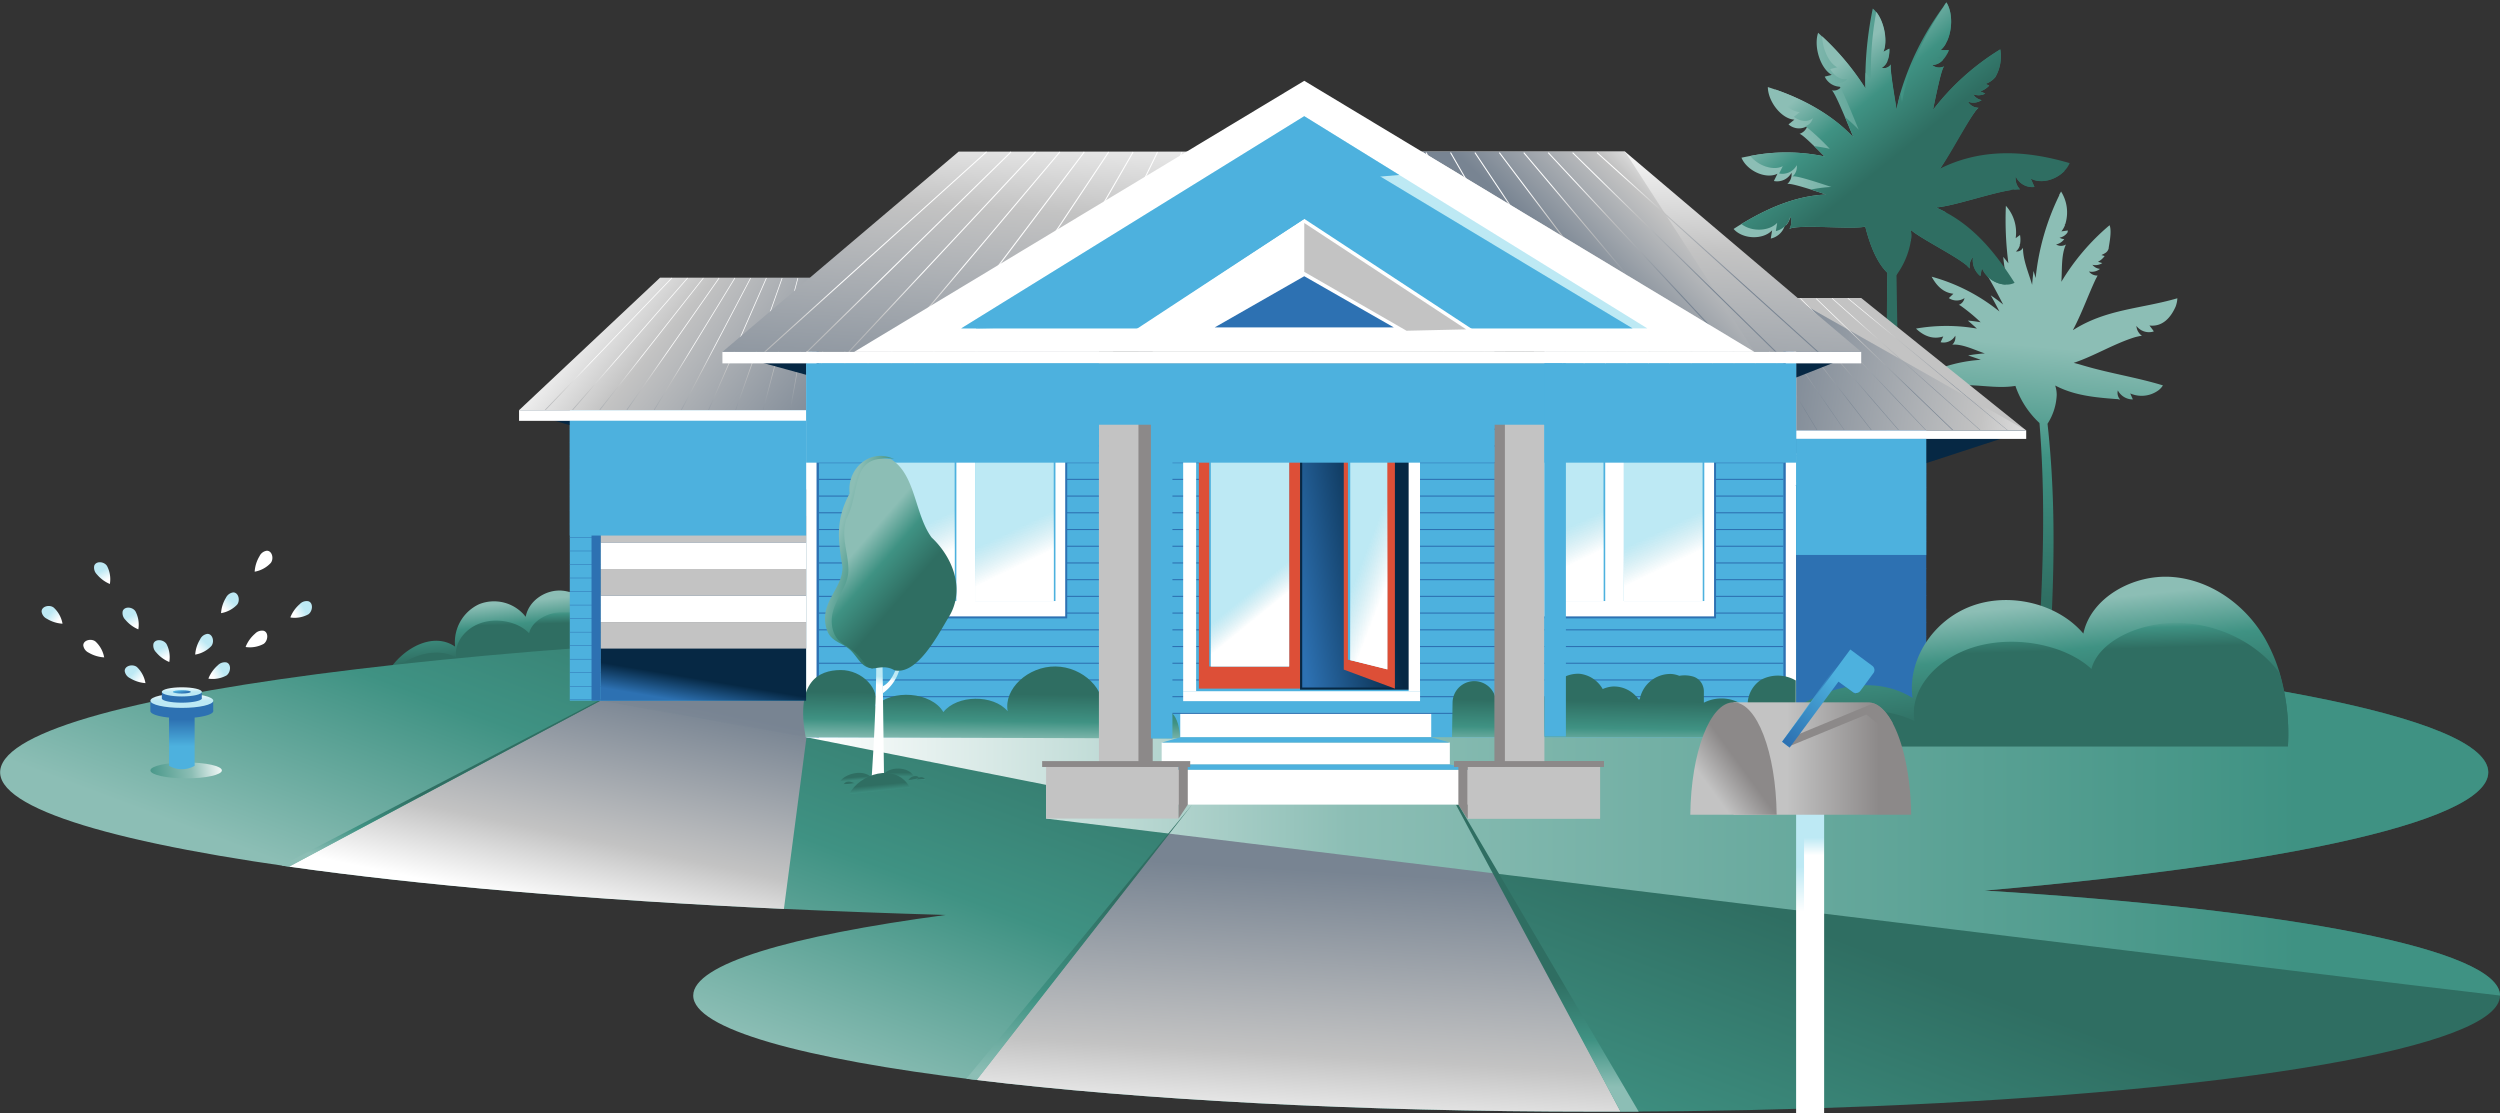 <svg xmlns="http://www.w3.org/2000/svg" xmlns:xlink="http://www.w3.org/1999/xlink" viewBox="0 0 574.56 255.83"><rect x="0" y="0" width="574.56" height="255.83" fill="#333333" stroke="none"/><defs><style>.cls-1{isolation:isolate;}.cls-2{fill:url(#New_Gradient_Swatch_7);}.cls-3{fill:url(#New_Gradient_Swatch_7-2);}.cls-4{fill:url(#New_Gradient_Swatch_7-3);}.cls-5{fill:url(#New_Gradient_Swatch_7-4);}.cls-6{fill:url(#New_Gradient_Swatch_7-5);}.cls-7{fill:url(#New_Gradient_Swatch_7-6);}.cls-8{fill:url(#New_Gradient_Swatch_12);}.cls-11,.cls-14,.cls-49,.cls-62,.cls-9{mix-blend-mode:multiply;}.cls-9{fill:url(#linear-gradient);}.cls-10{fill:url(#New_Gradient_Swatch_12-2);}.cls-11{opacity:0.47;fill:url(#New_Gradient_Swatch_12-3);}.cls-12{fill:#c3c3c3;}.cls-13{fill:#8c8989;}.cls-14{fill:url(#New_Gradient_Swatch_6);}.cls-15{fill:url(#New_Gradient_Swatch_10);}.cls-16{fill:#2d71b2;}.cls-17{fill:url(#New_Gradient_Swatch_4);}.cls-18{fill:url(#New_Gradient_Swatch_4-2);}.cls-19{fill:url(#New_Gradient_Swatch_4-3);}.cls-20{fill:url(#New_Gradient_Swatch_4-4);}.cls-21{fill:url(#New_Gradient_Swatch_4-5);}.cls-22{fill:url(#New_Gradient_Swatch_4-6);}.cls-23{fill:url(#New_Gradient_Swatch_4-7);}.cls-24{fill:url(#New_Gradient_Swatch_4-8);}.cls-25{fill:url(#New_Gradient_Swatch_4-9);}.cls-26{fill:url(#New_Gradient_Swatch_4-10);}.cls-27{fill:url(#New_Gradient_Swatch_4-11);}.cls-28{fill:url(#New_Gradient_Swatch_4-12);}.cls-29{fill:url(#New_Gradient_Swatch_4-13);}.cls-30{fill:url(#New_Gradient_Swatch_4-14);}.cls-31{fill:url(#New_Gradient_Swatch_10-2);}.cls-32{fill:url(#New_Gradient_Swatch_7-7);}.cls-33{fill:url(#New_Gradient_Swatch_7-8);}.cls-34{fill:url(#New_Gradient_Swatch_7-9);}.cls-35,.cls-62{fill:#4db1de;}.cls-36{fill:#fff;}.cls-37{fill:url(#New_Gradient_Swatch_12-4);}.cls-38{fill:url(#New_Gradient_Swatch_12-5);}.cls-39{fill:url(#New_Gradient_Swatch_12-6);}.cls-40{fill:url(#New_Gradient_Swatch_12-7);}.cls-41,.cls-46,.cls-50{fill:none;stroke:#2d71b2;}.cls-41,.cls-46,.cls-50,.cls-52{stroke-miterlimit:10;}.cls-41{stroke-width:0.11px;}.cls-42{fill:url(#New_Gradient_Swatch_12-8);}.cls-43{fill:url(#New_Gradient_Swatch_12-9);}.cls-44{fill:url(#New_Gradient_Swatch_12-10);}.cls-45{fill:#bde9f4;}.cls-46{stroke-width:0.25px;}.cls-47{fill:url(#New_Gradient_Swatch_7-10);}.cls-48{fill:url(#New_Gradient_Swatch_7-11);}.cls-50{stroke-width:0.08px;}.cls-51{fill:#dd4f37;}.cls-52{stroke:#062844;stroke-width:0.5px;fill:url(#New_Gradient_Swatch_14);}.cls-53{fill:url(#New_Gradient_Swatch_15);}.cls-54{fill:url(#New_Gradient_Swatch_15-2);}.cls-55{fill:url(#New_Gradient_Swatch_15-3);}.cls-56{fill:url(#New_Gradient_Swatch_15-4);}.cls-57{fill:url(#New_Gradient_Swatch_15-5);}.cls-58{fill:url(#New_Gradient_Swatch_15-6);}.cls-59{fill:url(#linear-gradient-2);}.cls-60{fill:url(#New_Gradient_Swatch_15-7);}.cls-61{fill:#062844;}.cls-63{fill:url(#New_Gradient_Swatch_7-12);}.cls-64{fill:url(#New_Gradient_Swatch_7-13);}.cls-65{fill:url(#New_Gradient_Swatch_7-14);}.cls-66{fill:url(#linear-gradient-3);}.cls-67{fill:url(#linear-gradient-4);}.cls-68{fill:url(#linear-gradient-5);}.cls-69{fill:url(#New_Gradient_Swatch_7-15);}.cls-70{fill:url(#New_Gradient_Swatch_7-16);}.cls-71{fill:url(#New_Gradient_Swatch_7-17);}.cls-72{fill:url(#New_Gradient_Swatch_7-18);}.cls-73{fill:url(#New_Gradient_Swatch_7-19);}.cls-74{fill:url(#New_Gradient_Swatch_7-20);}.cls-75{fill:url(#New_Gradient_Swatch_4-15);}.cls-76{fill:url(#linear-gradient-6);}.cls-77{fill:url(#linear-gradient-7);}.cls-78{fill:url(#linear-gradient-8);}.cls-79{fill:url(#linear-gradient-9);}.cls-80{fill:url(#New_Gradient_Swatch_10-3);}.cls-81{fill:url(#New_Gradient_Swatch_10-4);}</style><linearGradient id="New_Gradient_Swatch_7" x1="470.97" y1="65.25" x2="464.19" y2="141.64" gradientUnits="userSpaceOnUse"><stop offset="0.19" stop-color="#8cbeb5"/><stop offset="0.52" stop-color="#3f9283"/><stop offset="0.95" stop-color="#2f6e62"/></linearGradient><linearGradient id="New_Gradient_Swatch_7-2" x1="398.4" y1="72.11" x2="474.46" y2="72.11" xlink:href="#New_Gradient_Swatch_7"/><linearGradient id="New_Gradient_Swatch_7-3" x1="402.64" y1="23.04" x2="423.13" y2="48.21" xlink:href="#New_Gradient_Swatch_7"/><linearGradient id="New_Gradient_Swatch_7-4" x1="234.82" y1="136" x2="236.37" y2="151.15" gradientTransform="translate(-121.55)" xlink:href="#New_Gradient_Swatch_7"/><linearGradient id="New_Gradient_Swatch_7-5" x1="236.66" y1="138.91" x2="236.81" y2="143.89" gradientTransform="translate(-121.55)" xlink:href="#New_Gradient_Swatch_7"/><linearGradient id="New_Gradient_Swatch_7-6" x1="251.82" y1="297.66" x2="302.4" y2="162.78" xlink:href="#New_Gradient_Swatch_7"/><linearGradient id="New_Gradient_Swatch_12" x1="297.81" y1="262.9" x2="302.37" y2="184.3" gradientUnits="userSpaceOnUse"><stop offset="0" stop-color="#fff"/><stop offset="0.26" stop-color="#c3c3c3"/><stop offset="0.8" stop-color="#788492"/></linearGradient><linearGradient id="linear-gradient" x1="185.35" y1="187.77" x2="574.56" y2="187.77" gradientUnits="userSpaceOnUse"><stop offset="0" stop-color="#fff"/><stop offset="0.32" stop-color="#8cbeb5"/><stop offset="0.88" stop-color="#3f9283"/></linearGradient><linearGradient id="New_Gradient_Swatch_12-2" x1="122.59" y1="207.41" x2="135.82" y2="144.03" xlink:href="#New_Gradient_Swatch_12"/><linearGradient id="New_Gradient_Swatch_12-3" x1="161.68" y1="179.68" x2="161.68" y2="166.17" xlink:href="#New_Gradient_Swatch_12"/><linearGradient id="New_Gradient_Swatch_6" x1="51.73" y1="175.79" x2="30.62" y2="178.77" gradientUnits="userSpaceOnUse"><stop offset="0" stop-color="#fff"/><stop offset="0.37" stop-color="#8cbeb5"/><stop offset="0.88" stop-color="#3f9283"/></linearGradient><linearGradient id="New_Gradient_Swatch_10" x1="41.79" y1="173.68" x2="41.79" y2="163.22" gradientUnits="userSpaceOnUse"><stop offset="0.21" stop-color="#4db1de"/><stop offset="0.8" stop-color="#2d71b2"/></linearGradient><linearGradient id="New_Gradient_Swatch_4" x1="41.79" y1="159.05" x2="41.79" y2="162.31" gradientUnits="userSpaceOnUse"><stop offset="0" stop-color="#fff"/><stop offset="0.62" stop-color="#bde9f4"/></linearGradient><linearGradient id="New_Gradient_Swatch_4-2" x1="41.79" y1="157.74" x2="41.79" y2="159.82" xlink:href="#New_Gradient_Swatch_4"/><linearGradient id="New_Gradient_Swatch_4-3" x1="-7876.28" y1="-8070.35" x2="-7878.19" y2="-8073.99" gradientTransform="translate(10108 5221.04) rotate(-19.01)" xlink:href="#New_Gradient_Swatch_4"/><linearGradient id="New_Gradient_Swatch_4-4" x1="-7876.28" y1="-8070.35" x2="-7878.19" y2="-8073.99" gradientTransform="matrix(0.95, -0.33, 0.33, 0.95, 10098.48, 5215.07)" xlink:href="#New_Gradient_Swatch_4"/><linearGradient id="New_Gradient_Swatch_4-5" x1="-7876.28" y1="-8070.35" x2="-7878.19" y2="-8073.99" gradientTransform="translate(10088.91 5207.35) rotate(-19.01)" xlink:href="#New_Gradient_Swatch_4"/><linearGradient id="New_Gradient_Swatch_4-6" x1="38.22" y1="151.22" x2="36.31" y2="147.58" xlink:href="#New_Gradient_Swatch_4"/><linearGradient id="New_Gradient_Swatch_4-7" x1="-7875.78" y1="-8075.79" x2="-7877.69" y2="-8079.42" gradientTransform="translate(7906.93 8219.52)" xlink:href="#New_Gradient_Swatch_4"/><linearGradient id="New_Gradient_Swatch_4-8" x1="-7875.78" y1="-8075.78" x2="-7877.69" y2="-8079.42" gradientTransform="translate(7900.38 8209.09)" xlink:href="#New_Gradient_Swatch_4"/><linearGradient id="New_Gradient_Swatch_4-9" x1="-7893.07" y1="-8091.07" x2="-7894.98" y2="-8094.7" gradientTransform="translate(-7855.25 8235.57) rotate(88.66)" xlink:href="#New_Gradient_Swatch_4"/><linearGradient id="New_Gradient_Swatch_4-10" x1="-7893.07" y1="-8091.07" x2="-7894.98" y2="-8094.7" gradientTransform="matrix(0.02, 1, -1, 0.02, -7846.7, 8228.3)" xlink:href="#New_Gradient_Swatch_4"/><linearGradient id="New_Gradient_Swatch_4-11" x1="-7893.07" y1="-8091.07" x2="-7894.98" y2="-8094.7" gradientTransform="translate(-7836.41 8221.48) rotate(88.66)" xlink:href="#New_Gradient_Swatch_4"/><linearGradient id="New_Gradient_Swatch_4-12" x1="-7888.02" y1="-8090.54" x2="-7889.93" y2="-8094.17" gradientTransform="translate(-5034.42 10242.7) rotate(70.99)" xlink:href="#New_Gradient_Swatch_4"/><linearGradient id="New_Gradient_Swatch_4-13" x1="-7888.02" y1="-8090.54" x2="-7889.93" y2="-8094.17" gradientTransform="translate(-5028.45 10233.2) rotate(70.99)" xlink:href="#New_Gradient_Swatch_4"/><linearGradient id="New_Gradient_Swatch_4-14" x1="-7888.02" y1="-8090.54" x2="-7889.93" y2="-8094.17" gradientTransform="matrix(0.33, 0.95, -0.95, 0.33, -5020.73, 10223.59)" xlink:href="#New_Gradient_Swatch_4"/><linearGradient id="New_Gradient_Swatch_10-2" x1="41.56" y1="158.16" x2="41.99" y2="159.75" xlink:href="#New_Gradient_Swatch_10"/><linearGradient id="New_Gradient_Swatch_7-7" x1="248.08" y1="256.56" x2="248.08" y2="203.98" xlink:href="#New_Gradient_Swatch_7"/><linearGradient id="New_Gradient_Swatch_7-8" x1="355.05" y1="255.7" x2="355.57" y2="223.43" xlink:href="#New_Gradient_Swatch_7"/><linearGradient id="New_Gradient_Swatch_7-9" x1="101.04" y1="200.02" x2="101.33" y2="181.89" xlink:href="#New_Gradient_Swatch_7"/><linearGradient id="New_Gradient_Swatch_12-4" x1="480.54" y1="93.45" x2="387.13" y2="80.11" xlink:href="#New_Gradient_Swatch_12"/><linearGradient id="New_Gradient_Swatch_12-5" x1="135.98" y1="65.1" x2="197.11" y2="116.04" xlink:href="#New_Gradient_Swatch_12"/><linearGradient id="New_Gradient_Swatch_12-6" x1="200.71" y1="74.36" x2="204.14" y2="98.59" xlink:href="#New_Gradient_Swatch_12"/><linearGradient id="New_Gradient_Swatch_12-7" x1="380.43" y1="79.02" x2="383.86" y2="103.25" xlink:href="#New_Gradient_Swatch_12"/><linearGradient id="New_Gradient_Swatch_12-8" x1="300.1" y1="26.67" x2="294.27" y2="125.05" xlink:href="#New_Gradient_Swatch_12"/><linearGradient id="New_Gradient_Swatch_12-9" x1="385.44" y1="36.72" x2="355.6" y2="67.53" xlink:href="#New_Gradient_Swatch_12"/><linearGradient id="New_Gradient_Swatch_12-10" x1="292.72" y1="51.25" x2="297.89" y2="87.89" xlink:href="#New_Gradient_Swatch_12"/><linearGradient id="New_Gradient_Swatch_7-10" x1="373.21" y1="175" x2="373.38" y2="160.44" xlink:href="#New_Gradient_Swatch_7"/><linearGradient id="New_Gradient_Swatch_7-11" x1="227.84" y1="173.32" x2="228.01" y2="158.73" xlink:href="#New_Gradient_Swatch_7"/><linearGradient id="New_Gradient_Swatch_14" x1="326.43" y1="122.8" x2="290.54" y2="128.36" gradientUnits="userSpaceOnUse"><stop offset="0.25" stop-color="#062844"/><stop offset="0.85" stop-color="#2d71b2"/></linearGradient><linearGradient id="New_Gradient_Swatch_15" x1="354.74" y1="113.26" x2="364.97" y2="134.47" gradientUnits="userSpaceOnUse"><stop offset="0.41" stop-color="#f2f2f2" stop-opacity="0"/><stop offset="0.75" stop-color="#fff"/></linearGradient><linearGradient id="New_Gradient_Swatch_15-2" x1="377.51" y1="113.26" x2="387.74" y2="134.47" xlink:href="#New_Gradient_Swatch_15"/><linearGradient id="New_Gradient_Swatch_15-3" x1="422.98" y1="104.45" x2="427.23" y2="113.25" xlink:href="#New_Gradient_Swatch_15"/><linearGradient id="New_Gradient_Swatch_15-4" x1="205.62" y1="113.26" x2="215.85" y2="134.47" xlink:href="#New_Gradient_Swatch_15"/><linearGradient id="New_Gradient_Swatch_15-5" x1="228.39" y1="113.26" x2="238.62" y2="134.47" xlink:href="#New_Gradient_Swatch_15"/><linearGradient id="New_Gradient_Swatch_15-6" x1="306.68" y1="121.15" x2="326.61" y2="128.88" xlink:href="#New_Gradient_Swatch_15"/><linearGradient id="linear-gradient-2" x1="159.95" y1="146.79" x2="157.07" y2="163.86" gradientUnits="userSpaceOnUse"><stop offset="0.52" stop-color="#062844"/><stop offset="0.85" stop-color="#2d71b2"/></linearGradient><linearGradient id="New_Gradient_Swatch_15-7" x1="288.72" y1="126.35" x2="298.99" y2="138.99" xlink:href="#New_Gradient_Swatch_15"/><linearGradient id="New_Gradient_Swatch_7-12" x1="460.93" y1="133.51" x2="464.31" y2="166.45" xlink:href="#New_Gradient_Swatch_7"/><linearGradient id="New_Gradient_Swatch_7-13" x1="465.03" y1="139.58" x2="465.37" y2="150.34" xlink:href="#New_Gradient_Swatch_7"/><linearGradient id="New_Gradient_Swatch_7-14" x1="206.35" y1="180.73" x2="206.35" y2="177.38" xlink:href="#New_Gradient_Swatch_7"/><linearGradient id="linear-gradient-3" x1="204.24" y1="158.68" x2="206.02" y2="153.72" gradientUnits="userSpaceOnUse"><stop offset="0.43" stop-color="#fff"/><stop offset="0.62" stop-color="#bde9f4"/></linearGradient><linearGradient id="linear-gradient-4" x1="196.86" y1="179.96" x2="196.74" y2="178.53" gradientUnits="userSpaceOnUse"><stop offset="0" stop-color="#8cbeb5"/><stop offset="0.27" stop-color="#3f9283"/><stop offset="0.95" stop-color="#2f6e62"/></linearGradient><linearGradient id="linear-gradient-5" x1="202.54" y1="162.07" x2="203.76" y2="151.61" xlink:href="#linear-gradient-3"/><linearGradient id="New_Gradient_Swatch_7-15" x1="187.68" y1="124.84" x2="208.68" y2="131.32" xlink:href="#New_Gradient_Swatch_7"/><linearGradient id="New_Gradient_Swatch_7-16" x1="194.76" y1="122.97" x2="209.65" y2="135.87" xlink:href="#New_Gradient_Swatch_7"/><linearGradient id="New_Gradient_Swatch_7-17" x1="202.37" y1="183.98" x2="202.02" y2="180.16" xlink:href="#New_Gradient_Swatch_7"/><linearGradient id="New_Gradient_Swatch_7-18" x1="209.99" y1="179.89" x2="209.9" y2="178.97" xlink:href="#New_Gradient_Swatch_7"/><linearGradient id="New_Gradient_Swatch_7-19" x1="195.23" y1="180.59" x2="195.18" y2="180" xlink:href="#New_Gradient_Swatch_7"/><linearGradient id="New_Gradient_Swatch_7-20" x1="211.69" y1="179.51" x2="211.64" y2="178.96" xlink:href="#New_Gradient_Swatch_7"/><linearGradient id="New_Gradient_Swatch_4-15" x1="414.74" y1="209.53" x2="414.18" y2="192.81" xlink:href="#New_Gradient_Swatch_4"/><linearGradient id="linear-gradient-6" x1="416.92" y1="205.74" x2="416.92" y2="184.41" xlink:href="#linear-gradient-3"/><linearGradient id="linear-gradient-7" x1="398.4" y1="174.33" x2="439.23" y2="174.33" gradientUnits="userSpaceOnUse"><stop offset="0.3" stop-color="#c3c3c3"/><stop offset="0.82" stop-color="#8c8989"/></linearGradient><linearGradient id="linear-gradient-8" x1="437.97" y1="158.55" x2="417.3" y2="171.41" gradientUnits="userSpaceOnUse"><stop offset="0.05" stop-color="#c3c3c3"/><stop offset="0.2" stop-color="#8c8989"/></linearGradient><linearGradient id="linear-gradient-9" x1="389.06" y1="184.29" x2="402.65" y2="174.36" xlink:href="#linear-gradient-7"/><linearGradient id="New_Gradient_Swatch_10-3" x1="416.08" y1="170.8" x2="425.96" y2="149.73" xlink:href="#New_Gradient_Swatch_10"/><linearGradient id="New_Gradient_Swatch_10-4" x1="427.92" y1="152.52" x2="405.83" y2="174.61" xlink:href="#New_Gradient_Swatch_10"/></defs><g class="cls-1"><g id="Palm_Trees" data-name="Palm Trees"><path class="cls-2" d="M500.41,68.55a6.23,6.23,0,0,1-.41,1.94c-1.13,2.53-3,4.66-6,4.32.34.46.71.9,1,1.36A3.61,3.61,0,0,1,491,74.9a3,3,0,0,0,1.28,2.28c-.34,0-.78.12-1.1.19s-.42.1-.72.19c-4.81,1.54-9.11,4.23-13.88,5.84.69.16,1.43.37,2.1.57,6.1,1.82,12.35,2.75,18.41,4.6a4,4,0,0,1-1.27,1.3,6.52,6.52,0,0,1-6.24.55c.2.46.4.92.61,1.38a3.89,3.89,0,0,1-3.46-2.07,2.24,2.24,0,0,0,.54,2.1c-.17,0-.53-.09-.66-.11l-.21,0c-4.89-.38-9.67-.8-14.07-3.12a6.75,6.75,0,0,1,.35,2.22,13.22,13.22,0,0,1-2.11,6.57s0,0,0,0c2.5,22.69,1.16,44.29-.46,67l-2.7-.3c1.65-22.66,3.15-44.14,1.31-66.87a20.75,20.75,0,0,1-5.53-8.53c-4.88.81-9.86-.76-14.67.11a2.6,2.6,0,0,0,.09-2.26,2.93,2.93,0,0,1-.84,1.62,1.41,1.41,0,0,1-.23.18,4.7,4.7,0,0,1-1.59.81l.21-1.58a5.79,5.79,0,0,1-6.84.24,34.4,34.4,0,0,1,15.93-5.12l-2.92-1a35.62,35.62,0,0,1,3.84-.47c-2.17-.69-5.17-2.24-7.49-2a2.34,2.34,0,0,0,.69-2.07A3.08,3.08,0,0,1,446,78.65l.61-1.33c-2.41.77-4.5-.12-6.27-1.8a40.5,40.5,0,0,1,14,0c-.68-.62-1.38-1.24-2.08-1.84a29.4,29.4,0,0,1,2.95.39,41.71,41.71,0,0,0-4.63-3.82c-.13-.08-.14,0-.19-.1s-.29-.05-.24-.07a2.09,2.09,0,0,0,1.34-1.57,3.23,3.23,0,0,1-3.6,0l1.05-1c-2.39-.25-3.91-1.91-5-3.92a42.67,42.67,0,0,1,15.58,8c-.64-1.24-1.29-2.48-2-3.71A32.66,32.66,0,0,1,460.38,70c-1.34-2.58-2.7-5.2-4.24-7.64l-.14-.21c-.18-.26-.34-.6-.63-.72a1.83,1.83,0,0,0,1.8-.89c-1.43.34-2.5-.51-3.41-1.54l1.29-.47c-2.12-1.21-3-3.29-3.51-5.59a56.7,56.7,0,0,1,9.23,9.09c-.15-1-.28-2-.38-3,.41.49.8,1,1.19,1.49A76.86,76.86,0,0,1,461,47.29a9.16,9.16,0,0,1,2.25,7.45l1-.74a6.21,6.21,0,0,1,0,2.15c0,.08-.13.08-.14.12s.12,0,.12,0a2.71,2.71,0,0,1-.92,1.52,1.6,1.6,0,0,0,1.63-.87c-.06,2.78,1.34,5.91,2.09,8.54.08-1.06.19-2.13.33-3.19l.48,1.63a56.12,56.12,0,0,1,5.42-19l0-.1c0-.08.14-.28.21-.39l.21-.4a9,9,0,0,1,1,7.41c0,.1-.18.12-.15.2s.07,0,.1,0a5.23,5.23,0,0,1-.88,1.56c.5-.07,1-.15,1.52-.21-.08.16-.05.4-.16.53a2.85,2.85,0,0,1-1.78,1.13,2.42,2.42,0,0,0,1.08.32,3,3,0,0,1-1.87,1.23,2.14,2.14,0,0,0,2.27,0c-1.15,2.4-.86,6-1.06,8.58a51.78,51.78,0,0,1,11.08-13c.55,1.3-.06,4.22-.19,5.12-.1.7,0,.16,0,.17-.29,1-.93,1.18-1.68,1.57l.74.22a4.39,4.39,0,0,1-1.54,1.33l1,.29a2.88,2.88,0,0,1-2.28.39,2.54,2.54,0,0,0,1.75.95,3,3,0,0,1-2.55.59,2.41,2.41,0,0,0,2,.94c-.19.37-.34.63-.52,1-1.76,3.78-3.17,7.8-5.13,11.48,0,0,0,0,0,.06C484.06,71,492,71,500.41,68.55Z"/><path class="cls-3" d="M474.46,39.23a.3.3,0,0,1,0,.08c-2.06,2.13-5.52,3-7.73,1.71l.85,1.95a4.2,4.2,0,0,1-4.31-2.45,3.61,3.61,0,0,0,1,3,8.52,8.52,0,0,0-1.29.05,3.72,3.72,0,0,1-.93-1.34,3.9,3.9,0,0,0,.1,1.45c-4.78.74-13.36,3.74-17.22,4,.8.35,1.58.73,2.33,1.14a23,23,0,0,1-3.53.59c7.62,3.3,12.85,9.34,17.24,16a6.28,6.28,0,0,1-5.47-3.8c-.12.61-.24,1.22-.35,1.83a4.65,4.65,0,0,1-1.69-4.36,3.17,3.17,0,0,0-.75,2.64,4.23,4.23,0,0,0-.52-.52,2.63,2.63,0,0,1,.06-.39L452,61c-2.74-2.31-10.56-6.16-12.86-8.17a8,8,0,0,1,0,2.63,13.8,13.8,0,0,1-1.2-.9c.56,2.85-1.15,7.56-3.23,10.3h-.06c.21,13.57.69,42.22,1.62,78.76h-2c-.6-30-.83-56.6-.47-80.91-2.91-2.82-4.36-7.77-5.1-10.64-2.67.72-15.65-.59-17.44.54a3.2,3.2,0,0,0,.2-2.86,3.76,3.76,0,0,1-1.07,2.1c0-.12-.08-.25-.13-.37a3.3,3.3,0,0,1-.15.62,4.36,4.36,0,0,1-3.15,2.73c.11-.63.21-1.27.32-1.9-2.09,2.24-6.76,2.08-8.86-.31.6-.39,1.21-.78,1.83-1.15C406,48,412.59,45,419.68,44.71c-1.11-.37-2.31-.77-3.47-1.14-2.7-.85-5.14-1.53-5.48-1.25a3,3,0,0,0,1-2.62,3.74,3.74,0,0,1-4.05,1.9l.83-1.68c-2.6,1.33-7-.61-8.28-3.68.67-.14,1.34-.27,2-.39a42.69,42.69,0,0,1,17.07.1c-.79-.81-1.6-1.62-2.36-2.36-1.68-1.64-3.08-2.89-3.41-2.82a2.75,2.75,0,0,0,1.86-1.88,2,2,0,0,1-.35.25,3.64,3.64,0,0,1-4-.55l1.36-1.1c-2.83-.1-6.05-4-6.11-7.48.55.17,1.1.36,1.66.55,6.26,2.17,12.91,5.61,18,11-.57-1.39-1.25-3-1.93-4.64-1.33-3.15-2.65-6.06-3.07-6.17a2.13,2.13,0,0,0,2-.55,2.08,2.08,0,0,0,.32-.34,1.43,1.43,0,0,1-.46.07,4,4,0,0,1-3.44-2.32l1.62-.4c-2.57-1.38-4.23-6.48-3.14-9.68l.87.82a59.62,59.62,0,0,1,10,12q-.08-1.84,0-3.66a81.42,81.42,0,0,1,1.69-14.72,5.4,5.4,0,0,1,.75.76c1.84,2.28,2.71,6.69,1.65,9.2l1.37-.75a6.85,6.85,0,0,1-.34,2.58.88.88,0,0,1-.05.15,3.07,3.07,0,0,1-1.36,1.7,1.88,1.88,0,0,0,2.13-.83c-.34.49.57,6.05,1.3,10.43.24-1.26.53-2.51.87-3.74A64.4,64.4,0,0,1,446.6,1.58l.07-.11L447,1l.33-.45c1.48,2.34,1.39,6.33.1,9a2,2,0,0,1-.1.21A5.55,5.55,0,0,1,446,11.52l1.88,0a5.93,5.93,0,0,1-.26.63,6.05,6.05,0,0,1-1.08,1.61,3.45,3.45,0,0,1-2.47,1.19,2.49,2.49,0,0,0,2.77.27c-.56.29-1.68,5.56-2.6,10.06a56.79,56.79,0,0,1,15.47-13.93,9.46,9.46,0,0,1-1.14,6.38h0a5.23,5.23,0,0,1-2.26,1.56l.86.37A5,5,0,0,1,455.11,21l1.15.5a3.24,3.24,0,0,1-2.79.14A2.8,2.8,0,0,0,455.42,23a3.34,3.34,0,0,1-3.15.34,2.74,2.74,0,0,0,2.22,1.41.87.87,0,0,0,.28,0,5.27,5.27,0,0,0-1,1.14c-2.08,2.75-5.62,9.32-7.83,12.79a.09.09,0,0,0,0,.05,18.15,18.15,0,0,1-1.22,1.74C454.53,35.6,464.75,36.38,474.46,39.23Z"/><path class="cls-4" d="M475.66,37.49a6.06,6.06,0,0,1-1.24,1.82c-2.06,2.13-5.52,3-7.73,1.71l.85,1.95a4.2,4.2,0,0,1-4.31-2.45,3.61,3.61,0,0,0,1,3,8.52,8.52,0,0,0-1.29.05c-.26,0-.53.06-.83.11-4.78.74-13.36,3.74-17.22,4,.8.35,1.58.73,2.33,1.14C454.1,52.5,458.89,58.52,463,65a4.21,4.21,0,0,1-2.06.41,6.28,6.28,0,0,1-5.47-3.8c-.12.61-.24,1.22-.35,1.83a4.65,4.65,0,0,1-1.69-4.36,3.17,3.17,0,0,0-.75,2.64,4.23,4.23,0,0,0-.52-.52L452,61c-2.74-2.31-10.56-6.16-12.86-8.17a8,8,0,0,1,0,2.63,18.3,18.3,0,0,1-3.23,7.67l-.05,0c.21,13.79.71,43.13,1.65,80.5h-3.28c-.6-30-.83-56.6-.47-80.91-2.91-2.82-4.36-7.77-5.1-10.64-2.67.72-15.65-.59-17.44.54a3.2,3.2,0,0,0,.2-2.86,3.76,3.76,0,0,1-1.07,2.1,2.18,2.18,0,0,1-.28.25,4.55,4.55,0,0,1-1.94,1c.1-.64.21-1.27.31-1.9-1.89,2-5.94,2.09-8.23.27C406,48,412.59,45,419.68,44.71c-1.11-.37-2.31-.77-3.47-1.14a30.25,30.25,0,0,1,4.68-.6c-3.7-1.23-8.48-2.78-8.95-2.38a3,3,0,0,0,1-2.63,3.74,3.74,0,0,1-4.05,1.91c.28-.56.56-1.12.83-1.68-2.19,1.12-5.64-.09-7.46-2.34a42.69,42.69,0,0,1,17.07.1c-.79-.81-1.6-1.62-2.36-2.36a34.47,34.47,0,0,1,3.56.62,55.93,55.93,0,0,0-5.25-4.94l-.21-.13a.54.54,0,0,0-.31-.1,2.55,2.55,0,0,0,1.86-1.88c-1.09.94-2.86.82-4.35-.3l1.37-1.11c-2.21-.08-4.66-2.49-5.66-5.19,6.26,2.17,12.91,5.61,18,11-.57-1.39-1.25-3-1.93-4.64a34.13,34.13,0,0,1,3.13,2.9c-1.27-3.08-3.08-7.53-4.18-9.62-.05-.1-.09-.19-.14-.27-.3-.54-.53-.88-.67-.91a2.2,2.2,0,0,0,2.33-.89c-1.31.37-2.9-.54-3.9-2.25l1.62-.41c-1.95-1-3.38-4.24-3.47-7.12a59.62,59.62,0,0,1,10,12q-.08-1.84,0-3.66c.42.63.84,1.27,1.24,1.92a74,74,0,0,1,1.2-15.88c1.84,2.28,2.71,6.69,1.65,9.2l1.37-.75a6.85,6.85,0,0,1-.34,2.58l-.21.12.16,0a3.07,3.07,0,0,1-1.36,1.7,1.88,1.88,0,0,0,2.13-.83c-.34.49.57,6.05,1.3,10.43.24-1.26.53-2.51.87-3.74.12.68.23,1.35.34,2,1.51-8.1,5.3-15.56,9.55-21.86l.07-.11L447,1l.33-.45c1.48,2.34,1.39,6.33.1,9a1.45,1.45,0,0,1-.22.21h.12A5.55,5.55,0,0,1,446,11.52l1.88,0a5.93,5.93,0,0,1-.26.63,3.36,3.36,0,0,1-2.35,1.07,2.68,2.68,0,0,0,1.27.54,3.45,3.45,0,0,1-2.47,1.19,2.49,2.49,0,0,0,2.77.27c-.56.29-1.68,5.56-2.6,10.06a56.79,56.79,0,0,1,15.47-13.93,9.46,9.46,0,0,1-1.14,6.38h0a5.23,5.23,0,0,1-2.26,1.56l.86.37A5,5,0,0,1,455.11,21l1.15.5a3.24,3.24,0,0,1-2.79.14A2.8,2.8,0,0,0,455.42,23a3.34,3.34,0,0,1-3.15.34,2.74,2.74,0,0,0,2.22,1.41c-.24.35-.5.73-.77,1.15-2.6,4-6.25,10.87-7.83,12.79a.09.09,0,0,0,0,.05C455.74,33.86,466,34.65,475.66,37.49Z"/></g><g id="House"><path class="cls-5" d="M140.27,153.77H89.59c3.38-5,10.08-8.57,15-5.16a9.63,9.63,0,0,1,5.57-9.77,9.23,9.23,0,0,1,10.66,2.92c.7-3.82,4.76-6.4,8.53-6s7,3.2,8.77,6.67a19.21,19.21,0,0,1,1.34,3.55A25.38,25.38,0,0,1,140.27,153.77Z"/><path class="cls-6" d="M140.27,153.77H90.78c3.73-3.23,9.59-5.1,14.06-2.69-.51-3.26,2-6.67,5.76-7.92s8.54-.23,11,2.37c.72-3.1,4.93-5.19,8.84-4.89a12.09,12.09,0,0,1,9,5.31A25.38,25.38,0,0,1,140.27,153.77Z"/><path class="cls-7" d="M574.56,228.8c0,11.91-60.63,22-144.36,25.44-18.28.75-37.66,1.18-57.75,1.25h-5.51c-55.16,0-105.31-2.77-142.49-7.28-40.1-4.87-65.13-11.77-65.13-19.42,0-7.19,22.07-13.71,58-18.51q-19.15-.56-37.13-1.39c-44.84-2.09-83.71-5.47-113.74-9.72-45.5-6.45-70.74-14.9-65.81-23.91,9.81-18,137.28-31.62,285.31-31.62,42,0,82.35,1.1,118.83,3.09,92.07,5,159.46,15.67,166.49,28.53,6.5,11.88-39.46,22.79-115.13,29.41C526.15,209,574.56,218.15,574.56,228.8Z"/><path class="cls-8" d="M372.45,255.49h-5.51c-55.16,0-105.31-2.77-142.49-7.28l46.8-60.09v-3.21h63.92Z"/><path class="cls-9" d="M574.56,228.8c-18.41-2-334.15-40.67-334.15-40.67v-7.75l-55.06-10.94,101.92-20.75,117.48-1.95c92.07,5,159.46,15.67,166.49,28.53,6.5,11.88-39.46,22.79-115.13,29.41C526.15,209,574.56,218.15,574.56,228.8Z"/><path class="cls-10" d="M185.35,169.44l-5.19,39.46c-44.84-2.09-83.71-5.47-113.74-9.72L138,161h47.24Z"/><polygon class="cls-11" points="138.02 161.03 185.35 169.44 185.26 161.03 138.02 161.03"/><rect class="cls-12" x="337.29" y="176.27" width="30.44" height="11.86"/><polyline class="cls-13" points="337.29 188.13 335.17 184.92 335.17 176.27 337.29 176.27 337.29 188.13"/><rect class="cls-13" x="334.61" y="174.92" width="34.03" height="1.35"/><ellipse class="cls-14" cx="42.78" cy="177.06" rx="8.21" ry="1.83"/><path class="cls-15" d="M44.73,176a5.88,5.88,0,0,1-5.88,0V163.36h5.88Z"/><path class="cls-16" d="M49,163.23v-2H34.56v2.18c0,.91,3.24,1.65,7.23,1.65s7.23-.74,7.23-1.65A.31.31,0,0,0,49,163.23Z"/><ellipse class="cls-17" cx="41.79" cy="161.04" rx="7.23" ry="1.65"/><path class="cls-16" d="M46.38,160.4v-1.3H37.19v1.39c0,.58,2.06,1,4.6,1s4.61-.47,4.61-1A.29.29,0,0,0,46.38,160.4Z"/><ellipse class="cls-18" cx="41.79" cy="159.01" rx="4.6" ry="1.05"/><path class="cls-19" d="M33.43,157a7.9,7.9,0,0,1-3.53-1.13,2.17,2.17,0,0,1-1.24-1.67c0-1.23,1.86-1.66,2.82-.89A6.65,6.65,0,0,1,33.43,157"/><path class="cls-20" d="M23.91,151.08A7.86,7.86,0,0,1,20.38,150a2.17,2.17,0,0,1-1.24-1.68c0-1.22,1.86-1.65,2.81-.88a6.57,6.57,0,0,1,2,3.69"/><path class="cls-21" d="M14.32,143.34a7.8,7.8,0,0,1-3.53-1.12,2.15,2.15,0,0,1-1.23-1.68c0-1.22,1.86-1.66,2.81-.88a6.63,6.63,0,0,1,2,3.68"/><path class="cls-22" d="M38.89,152.14a7.91,7.91,0,0,1-3-2.21,2.19,2.19,0,0,1-.62-2c.4-1.16,2.3-1,3,.08a6.57,6.57,0,0,1,.64,4.12"/><path class="cls-23" d="M31.82,144.66a8,8,0,0,1-3-2.21,2.19,2.19,0,0,1-.62-2c.41-1.16,2.3-1,2.95.08a6.57,6.57,0,0,1,.64,4.12"/><path class="cls-24" d="M25.28,134.23a7.91,7.91,0,0,1-3-2.21,2.19,2.19,0,0,1-.62-2c.4-1.16,2.3-1,2.95.08a6.57,6.57,0,0,1,.64,4.12"/><path class="cls-25" d="M47.91,155.91a7.91,7.91,0,0,1,2.14-3,2.21,2.21,0,0,1,2-.67c1.17.38,1,2.28,0,3a6.71,6.71,0,0,1-4.11.74"/><path class="cls-26" d="M56.46,148.64a7.83,7.83,0,0,1,2.15-3,2.2,2.2,0,0,1,2-.67c1.17.38,1,2.28,0,3a6.71,6.71,0,0,1-4.11.74"/><path class="cls-27" d="M66.74,141.85a7.87,7.87,0,0,1,2.14-3,2.15,2.15,0,0,1,2-.67c1.16.38,1,2.28,0,3a6.6,6.6,0,0,1-4.1.74"/><path class="cls-28" d="M44.86,150.44A7.72,7.72,0,0,1,46,146.92a2.14,2.14,0,0,1,1.68-1.24c1.23,0,1.66,1.86.88,2.81a6.63,6.63,0,0,1-3.68,1.95"/><path class="cls-29" d="M50.8,140.92a7.8,7.8,0,0,1,1.12-3.53,2.19,2.19,0,0,1,1.68-1.24c1.23,0,1.66,1.87.89,2.82a6.69,6.69,0,0,1-3.69,1.95"/><path class="cls-30" d="M58.53,131.34a7.88,7.88,0,0,1,1.12-3.53,2.19,2.19,0,0,1,1.68-1.24c1.23,0,1.66,1.86.89,2.82a6.65,6.65,0,0,1-3.69,2"/><ellipse class="cls-31" cx="41.79" cy="159.01" rx="2.06" ry="0.38"/><polygon class="cls-32" points="224.45 248.22 222.07 247.93 274.09 184.78 224.45 248.22"/><polygon class="cls-33" points="372.45 255.49 376.62 255.49 335.17 184.92 334.61 184.93 372.45 255.49"/><polygon class="cls-34" points="66.42 199.18 64.69 198.94 137.5 161.03 138.02 161.03 66.42 199.18"/><rect class="cls-35" x="185.26" y="80.86" width="227.53" height="88.57"/><rect class="cls-36" x="271.25" y="163.85" width="57.68" height="5.58"/><polyline class="cls-12" points="412.8 98.93 465.67 98.93 427.75 68.49 409.59 68.49"/><polyline class="cls-37" points="412.8 98.93 465.67 98.93 411.92 68.49 409.59 68.49"/><polyline class="cls-38" points="187.08 94.27 119.29 94.27 151.69 63.82 186.13 63.82"/><path class="cls-39" d="M125.38,94.27l-.12-.12,29.09-30.33.12.12Zm32.71-30.33-.12-.11L131.52,94.15l.12.12Zm3.62,0-.12-.1L137.77,94.15l.13.11Zm3.63,0-.13-.1L144,94.15l.14.11Zm3.62,0-.13-.1L150.28,94.16l.13.1Zm3.62,0-.14-.08L156.53,94.16l.14.09Zm3.63,0-.15-.08L162.78,94.17l.15.08Zm3.62,0-.15-.07L169,94.17l.15.07Zm3.62,0-.15-.06-8,30.33.15.06Zm3.63,0-.16,0-5.38,30.32.16,0Zm3.62,0-.16,0L187.8,94.19l.16,0Zm3.62,0-.15,0-.12,30.33.16,0Zm3.62,0h-.15l2.52,30.32h.16Zm8.78,30.32-5.16-30.32h-.15l5.16,30.33Zm6.26,0-7.8-30.33-.15,0,7.79,30.33Zm6.25,0L208.8,63.86l-.14,0,10.42,30.32Zm6.25,0L212.42,63.86l-.14,0,13.06,30.33Zm6.26,0L216,63.85l-.14.06,15.7,30.33Zm6.25,0L219.66,63.85l-.13.07,18.33,30.32Zm6.25,0-21-30.33-.13.08,21,30.33Zm6.25,0L226.9,63.84l-.12.08,23.59,30.33Zm6.25,0L230.51,63.83l-.11.1,26.23,30.33Zm6.26,0L234.13,63.83l-.1.1,28.86,30.33Zm6.25,0-31.5-30.32-.1.1,31.5,30.33Zm6.25,0L241.37,63.83l-.09.11,34.13,30.33Zm6.25,0L245,63.82l-.09.12,36.77,30.33Z"/><path class="cls-40" d="M305.1,98.93l-.12-.12,29.09-30.32.12.11ZM337.81,68.6l-.12-.11L311.24,98.81l.12.12Zm3.62,0-.12-.11L317.49,98.82l.13.11Zm3.63,0-.13-.1L323.74,98.82l.14.1Zm3.62,0-.13-.09L330,98.82l.13.1Zm3.63,0-.15-.09L336.25,98.83l.14.09Zm3.62,0-.15-.07L342.5,98.83l.15.08Zm3.62,0-.15-.07L348.76,98.84l.15.07Zm3.63,0-.16,0-8,30.32.15.06Zm3.62,0-.16,0-5.38,30.33.16.05Zm3.62,0-.16,0-2.74,30.32.16,0Zm3.62,0-.15,0-.12,30.32.16,0Zm3.62,0h-.15L380,98.87h.16Zm8.78,30.32-5.16-30.33h-.15l5.16,30.32Zm6.26,0-7.8-30.32-.15,0,7.79,30.32Zm6.25,0L388.52,68.53l-.14,0L398.8,98.89Zm6.25,0L392.14,68.52l-.14,0L405.06,98.9Zm6.26,0-15.7-30.32-.14,0,15.7,30.33Zm6.25,0L399.38,68.51l-.13.07,18.33,30.33Zm6.25,0L403,68.51l-.13.07,21,30.33Zm6.25,0L406.62,68.5l-.12.09,23.59,30.33Zm6.26,0L410.24,68.5l-.12.09,26.23,30.33Zm6.25,0L413.85,68.5l-.1.1,28.86,30.32Zm6.25,0-31.5-30.33-.1.11,31.5,30.33Zm6.25,0L421.09,68.49l-.09.11,34.13,30.33Zm6.25,0L424.71,68.49l-.09.11,36.77,30.33Z"/><rect class="cls-35" x="130.95" y="94.27" width="54.31" height="66.76" transform="translate(316.21 255.3) rotate(-180)"/><line class="cls-41" x1="130.95" y1="98.65" x2="185.26" y2="98.65"/><line class="cls-41" x1="130.95" y1="101.75" x2="185.26" y2="101.75"/><line class="cls-41" x1="130.95" y1="104.86" x2="185.26" y2="104.86"/><line class="cls-41" x1="130.95" y1="107.97" x2="185.26" y2="107.97"/><line class="cls-41" x1="130.95" y1="111.08" x2="185.26" y2="111.08"/><line class="cls-41" x1="130.95" y1="114.19" x2="185.26" y2="114.19"/><line class="cls-41" x1="130.95" y1="117.3" x2="185.26" y2="117.3"/><line class="cls-41" x1="130.95" y1="120.41" x2="185.26" y2="120.41"/><line class="cls-41" x1="130.95" y1="123.52" x2="185.26" y2="123.52"/><line class="cls-41" x1="130.95" y1="126.63" x2="185.26" y2="126.63"/><line class="cls-41" x1="130.95" y1="129.74" x2="185.26" y2="129.74"/><line class="cls-41" x1="130.95" y1="132.84" x2="185.26" y2="132.84"/><line class="cls-41" x1="130.95" y1="135.95" x2="185.26" y2="135.95"/><line class="cls-41" x1="130.95" y1="139.06" x2="185.26" y2="139.06"/><line class="cls-41" x1="130.95" y1="142.17" x2="185.26" y2="142.17"/><line class="cls-41" x1="130.95" y1="145.28" x2="185.26" y2="145.28"/><line class="cls-41" x1="130.95" y1="148.39" x2="185.26" y2="148.39"/><line class="cls-41" x1="130.95" y1="151.5" x2="185.26" y2="151.5"/><line class="cls-41" x1="130.95" y1="154.61" x2="185.26" y2="154.61"/><line class="cls-41" x1="130.95" y1="157.72" x2="185.26" y2="157.72"/><line class="cls-41" x1="130.95" y1="160.83" x2="185.26" y2="160.83"/><polygon class="cls-42" points="427.75 80.86 166.03 80.86 220.32 34.84 373.46 34.84 427.75 80.86"/><polygon class="cls-43" points="403.18 80.86 373.46 34.84 326.76 34.84 403.18 80.86"/><path class="cls-44" d="M175.81,81l-.16-.18,51-46,.15.17Zm56.63-46-.17-.17-46.93,46,.17.18Zm5.62,0-.18-.16L195,80.77l.17.17Zm5.61,0-.18-.15-38.77,46,.18.16Zm5.62,0-.19-.15-34.7,46,.2.15Zm5.61,0-.2-.13-30.61,46,.2.14Zm5.62,0-.21-.11-26.53,46,.21.12Zm5.61,0-.21-.11-22.45,46,.22.11Zm5.62,0-.23-.09-18.36,46,.23.09Zm5.61,0-.23-.07-14.28,46,.23.08Zm5.62,0-.24,0-10.2,46,.24.06Zm5.61,0-.24,0-6.12,46,.24,0Zm5.61,0H294l-2,46h.25Zm7.66,46-2.05-46h-.24l2,46Zm9.69,0-6.13-46-.23,0,6.11,46Zm9.69,0L311,34.81l-.23,0,10.2,46Zm9.69,0-14.29-46-.23.07,14.28,46Zm9.69,0-18.37-46-.22.09,18.36,46Zm9.69,0-22.45-46-.22.11,22.45,46Zm9.69,0-26.53-46-.21.11,26.52,46Zm9.68,0-30.61-46-.2.13,30.61,46Zm9.69,0-34.69-46-.19.15,34.69,46Zm9.69,0-38.77-46-.19.15,38.78,46Zm9.69,0-42.86-46-.17.16,42.85,46Zm9.69,0-46.94-46-.16.17,46.93,46Zm9.68,0-51-46-.16.17,51,46Z"/><polygon class="cls-36" points="403.18 80.86 196.32 80.86 299.75 18.57 403.18 80.86"/><polygon class="cls-45" points="378.59 75.47 220.91 75.47 299.75 26.7 378.59 75.47"/><polygon class="cls-35" points="321.59 40.21 317.26 40.58 224.3 75.47 220.91 75.47 299.75 26.7 321.59 40.21"/><polygon class="cls-35" points="375.2 75.47 224.3 75.47 299.75 30.03 375.2 75.47"/><polygon class="cls-36" points="340.93 77.35 258.57 77.35 299.75 50.3 340.93 77.35"/><polygon class="cls-16" points="320.34 75.25 279.16 75.25 299.75 63.48 320.34 75.25"/><line class="cls-46" x1="188.2" y1="87.12" x2="409.86" y2="87.12"/><line class="cls-46" x1="188.2" y1="90.96" x2="409.86" y2="90.96"/><line class="cls-46" x1="188.2" y1="94.8" x2="409.86" y2="94.8"/><line class="cls-46" x1="188.2" y1="98.65" x2="409.86" y2="98.65"/><line class="cls-46" x1="188.2" y1="102.49" x2="409.86" y2="102.49"/><line class="cls-46" x1="188.2" y1="106.33" x2="409.86" y2="106.33"/><line class="cls-46" x1="188.2" y1="110.17" x2="409.86" y2="110.17"/><line class="cls-46" x1="188.2" y1="114.01" x2="409.86" y2="114.01"/><line class="cls-46" x1="188.2" y1="117.85" x2="409.86" y2="117.85"/><line class="cls-46" x1="188.2" y1="121.7" x2="409.86" y2="121.7"/><line class="cls-46" x1="188.2" y1="125.54" x2="409.86" y2="125.54"/><line class="cls-46" x1="188.2" y1="129.38" x2="409.86" y2="129.38"/><line class="cls-46" x1="188.2" y1="133.22" x2="409.86" y2="133.22"/><line class="cls-46" x1="188.2" y1="137.06" x2="409.86" y2="137.06"/><line class="cls-46" x1="188.2" y1="140.9" x2="409.86" y2="140.9"/><line class="cls-46" x1="188.2" y1="144.75" x2="409.86" y2="144.75"/><line class="cls-46" x1="188.2" y1="148.59" x2="409.86" y2="148.59"/><line class="cls-46" x1="188.2" y1="152.43" x2="409.86" y2="152.43"/><line class="cls-46" x1="188.2" y1="156.27" x2="409.86" y2="156.27"/><line class="cls-46" x1="188.2" y1="160.11" x2="409.86" y2="160.11"/><line class="cls-46" x1="188.2" y1="163.95" x2="409.86" y2="163.95"/><rect class="cls-16" x="185.81" y="80.86" width="2.4" height="88.59"/><rect class="cls-36" x="185.26" y="80.86" width="2.4" height="88.59"/><rect class="cls-16" x="409.86" y="80.86" width="2.4" height="88.86" transform="translate(822.12 250.58) rotate(-180)"/><rect class="cls-36" x="410.41" y="80.86" width="2.4" height="88.86" transform="translate(823.22 250.58) rotate(-180)"/><path class="cls-47" d="M412.79,156.44a8.18,8.18,0,0,0-8.07-.2,6.85,6.85,0,0,0-3,6.71,8.83,8.83,0,0,0-10.13-1.45v-2.59a3.54,3.54,0,0,0-.22-1.25h0a3.42,3.42,0,0,0-2.21-2.16,7,7,0,0,0-3.22-.18,6,6,0,0,0-1.73-.42,7.14,7.14,0,0,0-7.35,5.81l-.26.06a6.9,6.9,0,0,0-5.83-3,6.82,6.82,0,0,0-2.43.59,7,7,0,0,0-5.31-3.51,7.16,7.16,0,0,0-6.85,4.16,5.33,5.33,0,0,0-.89,1.53,6.72,6.72,0,0,0-11.46,1,5,5,0,0,0-10,0l-.12,7.84h79v-13Z"/><path class="cls-48" d="M185.16,169.44c-2.37-12.85,3-15.4,8-15.45s9.3,4.47,7.94,8.42c3.74-4.16,13-3.42,15.71,1.25,3.13-4,11.49-4.12,14.78-.2-.94-5.12,4.68-10.36,11-10.29s11.8,5.43,10.69,10.53c2.41-2.71,8.57-2,9.92,1.17,0-1.53,2.41-2.66,4-1.89,0,0,3.75-.46,4,6.74C266.18,169.72,185.16,169.44,185.16,169.44Z"/><polyline class="cls-36" points="266.98 175.69 266.98 170.66 333.21 170.66 333.21 175.69"/><rect class="cls-36" x="262.17" y="176.91" width="75.84" height="8.01"/><polygon class="cls-35" points="333.21 175.69 338.02 176.91 263.5 176.91 269.45 175.69 333.21 175.69"/><rect class="cls-16" x="412.79" y="98.93" width="29.91" height="66.76"/><g class="cls-49"><line class="cls-50" x1="412.81" y1="102.68" x2="442.71" y2="102.68"/><line class="cls-50" x1="412.81" y1="105.79" x2="442.71" y2="105.79"/><line class="cls-50" x1="412.81" y1="108.9" x2="442.71" y2="108.9"/><line class="cls-50" x1="412.81" y1="112.01" x2="442.71" y2="112.01"/><line class="cls-50" x1="412.81" y1="115.12" x2="442.71" y2="115.12"/><line class="cls-50" x1="412.81" y1="118.23" x2="442.71" y2="118.23"/><line class="cls-50" x1="412.81" y1="121.34" x2="442.71" y2="121.34"/><line class="cls-50" x1="412.81" y1="124.45" x2="442.71" y2="124.45"/><line class="cls-50" x1="412.81" y1="127.56" x2="442.71" y2="127.56"/><line class="cls-50" x1="412.81" y1="130.67" x2="442.71" y2="130.67"/><line class="cls-50" x1="412.81" y1="133.77" x2="442.71" y2="133.77"/><line class="cls-50" x1="412.81" y1="136.88" x2="442.71" y2="136.88"/><line class="cls-50" x1="412.81" y1="139.99" x2="442.71" y2="139.99"/><line class="cls-50" x1="412.81" y1="143.1" x2="442.71" y2="143.1"/><line class="cls-50" x1="412.81" y1="146.21" x2="442.71" y2="146.21"/><line class="cls-50" x1="412.81" y1="149.32" x2="442.71" y2="149.32"/><line class="cls-50" x1="412.81" y1="152.43" x2="442.71" y2="152.43"/><line class="cls-50" x1="412.81" y1="155.54" x2="442.71" y2="155.54"/><line class="cls-50" x1="412.81" y1="158.65" x2="442.71" y2="158.65"/><line class="cls-50" x1="412.81" y1="161.76" x2="442.71" y2="161.76"/><line class="cls-50" x1="412.81" y1="164.86" x2="442.71" y2="164.86"/></g><rect class="cls-51" x="275.53" y="92.03" width="23.5" height="66.23"/><rect class="cls-52" x="299.03" y="92.03" width="24.54" height="66.23"/><polygon class="cls-16" points="371.84 95.65 371.43 95.65 348.45 95.65 348.45 142.12 371.43 142.12 371.84 142.12 394.39 142.12 394.39 95.65 371.84 95.65"/><polygon class="cls-36" points="371.38 95.19 370.96 95.19 347.99 95.19 347.99 141.66 370.96 141.66 371.38 141.66 393.93 141.66 393.93 95.19 371.38 95.19"/><rect class="cls-35" x="350.84" y="97.3" width="18.08" height="40.83"/><rect class="cls-45" x="350.44" y="97.72" width="18.08" height="40.41"/><rect class="cls-53" x="350.44" y="108.03" width="18.08" height="30.1"/><rect class="cls-35" x="373.21" y="97.3" width="18.48" height="40.83"/><rect class="cls-45" x="373.21" y="97.72" width="18.08" height="40.41"/><rect class="cls-54" x="373.21" y="108.03" width="18.08" height="30.1"/><polygon class="cls-16" points="426.2 104.24 425.96 104.24 412.69 104.24 412.69 111.61 425.96 111.61 426.2 111.61 439.23 111.61 439.23 104.24 426.2 104.24"/><polygon class="cls-36" points="425.94 104.17 425.7 104.17 412.43 104.17 412.43 111.53 425.7 111.53 425.94 111.53 438.97 111.53 438.97 104.17 425.94 104.17"/><rect class="cls-35" x="412.79" y="104.58" width="24.64" height="6.13"/><rect class="cls-45" x="412.79" y="104.83" width="24.32" height="5.88"/><rect class="cls-55" x="412.79" y="106.33" width="24.3" height="4.38"/><polygon class="cls-16" points="222.72 95.65 222.3 95.65 199.33 95.65 199.33 142.12 222.3 142.12 222.72 142.12 245.27 142.12 245.27 95.65 222.72 95.65"/><polygon class="cls-36" points="222.26 95.19 221.84 95.19 198.87 95.19 198.87 141.66 221.84 141.66 222.26 141.66 244.81 141.66 244.81 95.19 222.26 95.19"/><rect class="cls-35" x="201.72" y="97.3" width="18.08" height="40.83"/><rect class="cls-45" x="201.32" y="97.72" width="18.08" height="40.41"/><rect class="cls-56" x="201.32" y="108.03" width="18.08" height="30.1"/><rect class="cls-35" x="224.09" y="97.3" width="18.48" height="40.83"/><rect class="cls-45" x="224.09" y="97.72" width="18.08" height="40.41"/><rect class="cls-57" x="224.09" y="108.03" width="18.08" height="30.1"/><rect class="cls-13" x="255.84" y="80.86" width="9.08" height="96.05"/><rect class="cls-12" x="252.56" y="80.86" width="9.08" height="96.05"/><rect class="cls-13" x="343.45" y="80.86" width="9.08" height="96.05"/><rect class="cls-12" x="345.86" y="80.86" width="9.08" height="96.05"/><rect class="cls-12" x="337.29" y="176.27" width="30.44" height="11.86"/><polyline class="cls-13" points="337.29 188.13 335.17 184.92 335.17 176.27 337.29 176.27 337.29 188.13"/><rect class="cls-13" x="334.17" y="174.92" width="34.47" height="1.35"/><rect class="cls-12" x="240.41" y="176.27" width="30.44" height="11.86" transform="translate(511.27 364.4) rotate(-180)"/><polyline class="cls-13" points="270.86 188.13 272.98 184.92 272.98 176.27 270.86 176.27 270.86 188.13"/><rect class="cls-13" x="239.5" y="174.92" width="34.03" height="1.35" transform="translate(513.04 351.19) rotate(-180)"/><polyline class="cls-51" points="320.58 158.26 308.83 153.89 308.83 101.65 320.58 92.03"/><polyline class="cls-35" points="318.33 153.47 309.79 151.61 309.79 103.02 318.84 95.89"/><polyline class="cls-45" points="318.84 153.84 310.32 151.71 310.32 103.43 318.84 96.72"/><polyline class="cls-58" points="318.84 153.84 310.32 151.71 310.32 103.43 318.84 96.72"/><rect class="cls-59" x="138.02" y="112.48" width="47.24" height="48.56"/><rect class="cls-36" x="138.02" y="112.48" width="47.24" height="6.1"/><rect class="cls-12" x="138.02" y="118.57" width="47.24" height="6.1"/><rect class="cls-36" x="138.02" y="124.67" width="47.24" height="6.1"/><rect class="cls-12" x="138.02" y="130.77" width="47.24" height="6.1"/><rect class="cls-36" x="138.02" y="136.87" width="47.24" height="6.1"/><rect class="cls-12" x="138.02" y="142.96" width="47.24" height="6.1"/><rect class="cls-35" x="277.9" y="95.57" width="18.38" height="57.6"/><rect class="cls-45" x="278.28" y="95.95" width="17.99" height="57.21"/><rect class="cls-60" x="278.28" y="95.95" width="17.99" height="57.21"/><polygon class="cls-61" points="119.29 94.27 130.96 97.72 130.96 94.27 119.29 94.27"/><polygon class="cls-61" points="166.03 80.86 185.35 86.16 185.26 80.86 166.03 80.86"/><polygon class="cls-61" points="427.75 80.86 412.81 86.76 412.81 80.86 427.75 80.86"/><polygon class="cls-61" points="465.67 98.93 442.7 106.44 442.7 98.93 465.67 98.93"/><polygon class="cls-12" points="299.75 51.25 299.75 62.48 323.25 76.01 336.96 75.7 299.75 51.25"/><polygon class="cls-62" points="317.26 40.58 299.75 50.3 262.28 74.68 224.3 75.47 299.75 30.03 317.26 40.58"/><rect class="cls-13" x="252.56" y="83.63" width="102.38" height="6.26"/><rect class="cls-12" x="252.56" y="80.86" width="102.38" height="6.26"/><rect class="cls-36" x="271.92" y="89.89" width="2.98" height="68.97"/><rect class="cls-36" x="323.74" y="89.89" width="2.61" height="68.97"/><rect class="cls-36" x="271.92" y="89.89" width="53.13" height="1.61"/><rect class="cls-36" x="271.92" y="158.86" width="54.44" height="2.28"/><rect class="cls-36" x="166.03" y="80.86" width="261.72" height="2.65"/><rect class="cls-36" x="412.79" y="98.93" width="52.88" height="1.94"/><rect class="cls-36" x="119.29" y="94.27" width="66.51" height="2.45"/><rect class="cls-16" x="135.95" y="112.48" width="2.08" height="48.56"/><rect class="cls-62" x="130.95" y="96.72" width="54.31" height="26.36"/><rect class="cls-62" x="412.78" y="100.87" width="29.92" height="26.67"/><polygon class="cls-62" points="185.26 83.51 185.26 106.33 252.56 106.33 252.56 97.61 264.92 97.61 264.92 106.33 343.45 106.33 343.45 97.61 354.94 97.61 354.94 106.33 412.81 106.33 412.81 83.51 185.26 83.51"/><rect class="cls-62" x="354.94" y="83.51" width="4.94" height="85.75"/><rect class="cls-62" x="264.51" y="89.89" width="4.94" height="79.83"/><polygon class="cls-35" points="328.94 169.44 333.21 170.66 266.98 170.66 271.25 169.44 328.94 169.44"/><path class="cls-63" d="M525.82,171.52H403.18c8.16-10.88,24.38-18.48,36.36-11.13-1.18-8.67,4.62-17.74,13.47-21.07s19.95-.61,25.8,6.3c1.69-8.24,11.52-13.8,20.66-13s17,6.9,21.21,14.37a38.7,38.7,0,0,1,3.24,7.66A49.16,49.16,0,0,1,525.82,171.52Z"/><path class="cls-64" d="M525.82,171.52H406c9-7,23.21-11,34-5.81-1.22-7,4.78-14.37,13.94-17.07s20.66-.5,26.72,5.1c1.74-6.68,11.92-11.19,21.38-10.53s17.44,5.47,21.81,11.44A49.16,49.16,0,0,1,525.82,171.52Z"/></g><g id="Tree"><path class="cls-65" d="M202.71,178.5c1.23-2.55,6.25-2.41,7.28-.08"/><path class="cls-66" d="M202.88,159.33a10.13,10.13,0,0,0,4.19-7.3c.06-.37,1.66-.46,1.5-.79a1.82,1.82,0,0,0-1.65-.53c-.76,2.48-1.67,5.78-4,7"/><path class="cls-67" d="M200.55,179c-1.79-2.47-6.35-1.24-7.51.63"/><path class="cls-68" d="M203.2,180.88h-3c.82-12.17,1.32-23.58,1.17-33.41h1.39Z"/><path class="cls-69" d="M197.39,150.29c-2.32-2.49-5.12-2-5.82-6.4-.87-5.44,3.77-8.25,3.67-13.08-1.07-6.38-.91-10.38,2.31-16.4-.45-5.12,2.79-10.1,7.94-8.9-5.32-2.59-10.89,2-10.23,7.9-3.22,6-2.71,10.47-1.64,16.86.09,4.83-4.79,7.74-3.91,13.18.7,4.39,3.73,3.81,6.06,6.3,1.72,1.85,2.29,3.68,4.89,3.89A28.47,28.47,0,0,1,197.39,150.29Z"/><path class="cls-70" d="M217.84,142.15c4.19-6.39,1.2-14-3.74-18.63-3.94-5.4-3.63-14.47-9.35-18-9.49-1.16-6.9,7.67-10.26,13.76-1.25,4.34.41,7.32.49,11.54.09,4.83-4.56,7.74-3.73,13.18.88,4.82,4.24,3.59,7.51,8.58a2.31,2.31,0,0,0,2.29,1c1.58-.25,2.94-.47,4.56.48C210.7,155.14,215.37,146.32,217.84,142.15Z"/><path class="cls-71" d="M209.13,181c-3.32-6-11.78-3-13.93,1.51"/><path class="cls-72" d="M208.66,179.5a1.9,1.9,0,0,1,1.73-1.14,1.14,1.14,0,0,1,.48.09.58.58,0,0,1,.31.34"/><path class="cls-73" d="M196.49,180.06a4.37,4.37,0,0,0-.93-.36,1.81,1.81,0,0,0-1,0,1,1,0,0,0-.67.65"/><path class="cls-74" d="M210.72,179.2a1.08,1.08,0,0,1,.91-.59,1.05,1.05,0,0,1,1,.52"/></g><g id="Mailbox"><rect class="cls-75" x="412.79" y="184.89" width="4.62" height="70.93"/><rect class="cls-76" x="414.61" y="184.89" width="4.62" height="70.93"/><path class="cls-77" d="M439.23,187.25H398.4V161.41h30.9a3.63,3.63,0,0,1,1.26.22c1.63.55,3.14,2.17,4.43,4.59C437.48,170.89,439.13,178.55,439.23,187.25Z"/><path class="cls-78" d="M435,166.22l-2.35,1c-.64-.53-3.06-2.47-3.7-3L411.5,171.4c-.64-.54-.82-.75-1.46-1.28l20.52-8.49C432.19,162.18,433.7,163.8,435,166.22Z"/><path class="cls-79" d="M408.32,187.25c-.16-14.34-4.54-25.84-9.93-25.84s-9.76,11.5-9.92,25.84Z"/><path class="cls-80" d="M409.57,170.47c.75.55.58.49,1.34,1.05l11.22-15.17c.75.56,3.54,2.56,4.29,3.11l4.47-6-6-4.47C424.3,149.72,413.4,165.29,409.57,170.47Z"/><path class="cls-81" d="M409.57,170.47c.75.55,1,.79,1.74,1.35l11.22-15.17c.55.41,2.17,1.57,3.3,2.39a1.24,1.24,0,0,0,1.73-.27l3-4.07a1.2,1.2,0,0,0-.26-1.68l-5.06-3.75Z"/></g></g></svg>